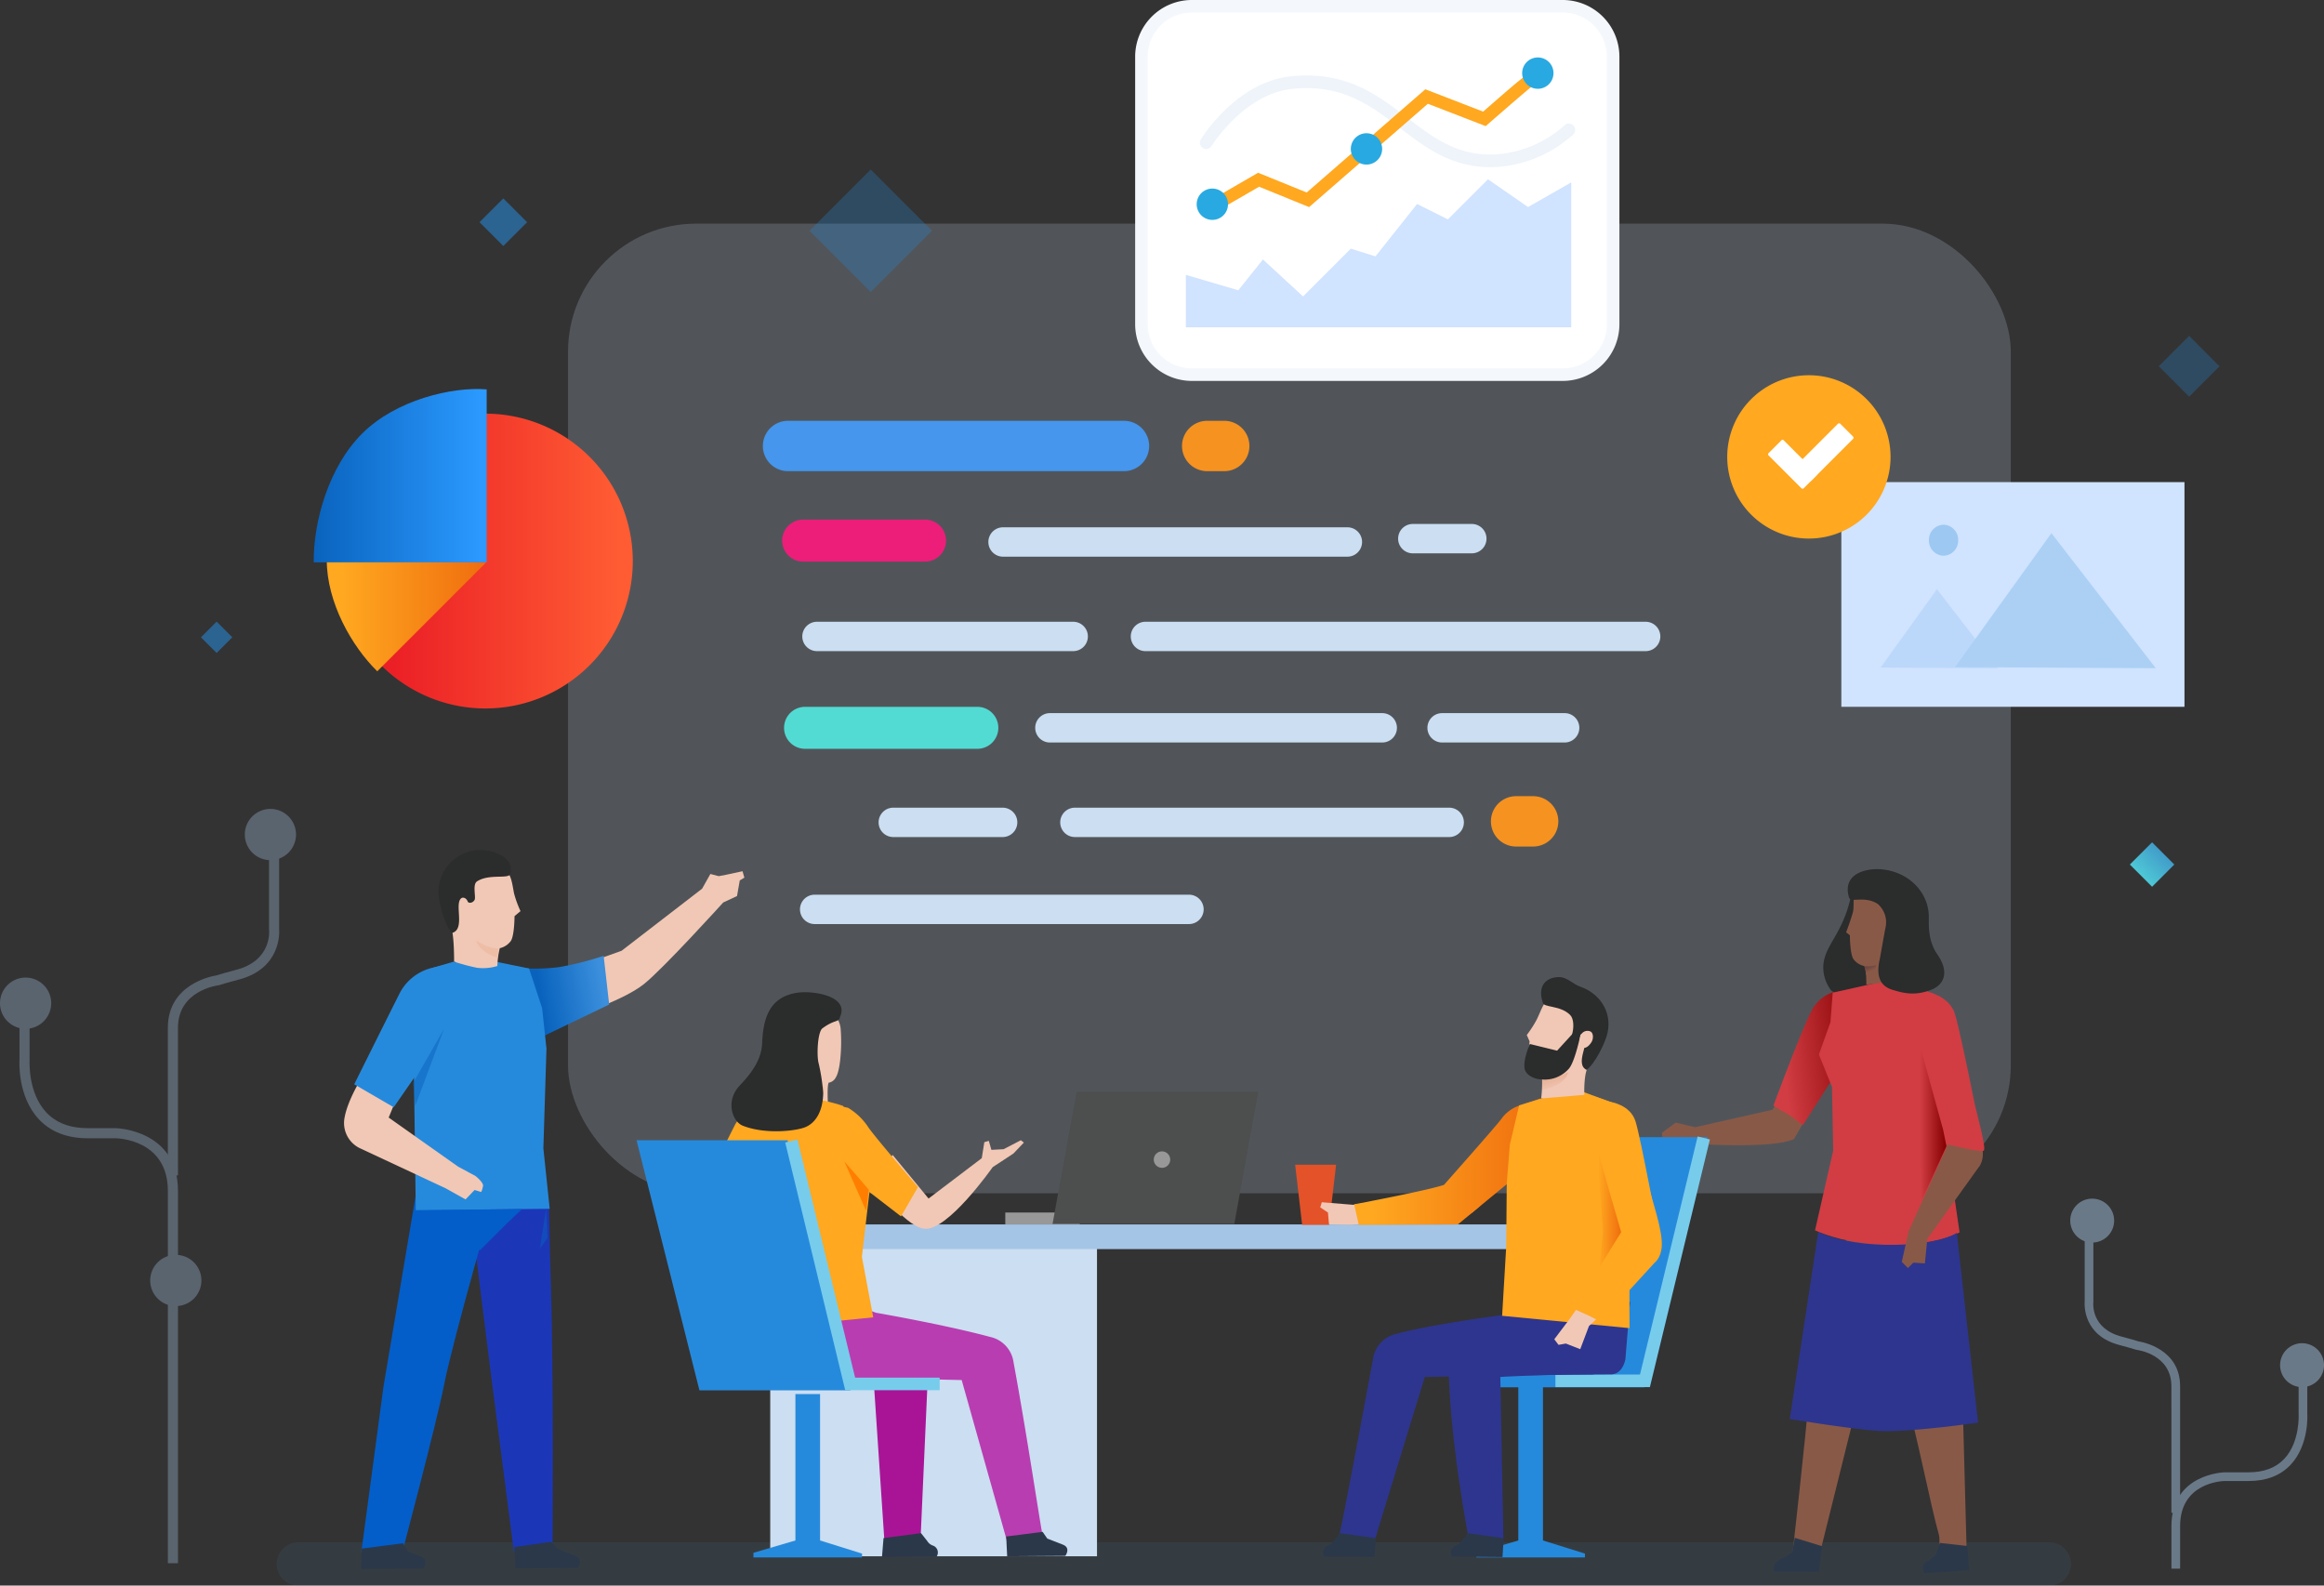 <svg xmlns="http://www.w3.org/2000/svg" xmlns:xlink="http://www.w3.org/1999/xlink" width="600" height="409.327" viewBox="0 0 600 409.327">
  <rect x="0" y="0" width="600" height="409.327" fill="#333333" stroke="none"/>
  <defs>
    <linearGradient id="linear-gradient" x1="0.112" y1="0.586" x2="1.071" y2="0.421" gradientUnits="objectBoundingBox">
      <stop offset="0.013" stop-color="#d13d43"/>
      <stop offset="1" stop-color="#840000"/>
    </linearGradient>
    <linearGradient id="linear-gradient-2" x1="0.73" y1="0.816" x2="0.294" y2="-0.093" gradientUnits="objectBoundingBox">
      <stop offset="0.211" stop-color="#895947"/>
      <stop offset="0.987" stop-color="#5f3b3d"/>
    </linearGradient>
    <linearGradient id="linear-gradient-3" x1="0" y1="0.5" x2="1" y2="0.5" xlink:href="#linear-gradient"/>
    <linearGradient id="linear-gradient-4" x1="-0.207" y1="0.5" x2="1.207" y2="0.5" gradientUnits="objectBoundingBox">
      <stop offset="0.051" stop-color="#4fced8"/>
      <stop offset="0.954" stop-color="#4096c7"/>
    </linearGradient>
    <linearGradient id="linear-gradient-5" y1="0.5" x2="1" y2="0.5" gradientUnits="objectBoundingBox">
      <stop offset="0.191" stop-color="#eb2026"/>
      <stop offset="0.954" stop-color="#ff5c33"/>
    </linearGradient>
    <linearGradient id="linear-gradient-6" y1="0.5" x2="1" y2="0.5" gradientUnits="objectBoundingBox">
      <stop offset="0.098" stop-color="#ffa820"/>
      <stop offset="0.954" stop-color="#f0700f"/>
    </linearGradient>
    <linearGradient id="linear-gradient-7" x1="0.338" y1="0.5" x2="1.05" y2="0.386" gradientUnits="objectBoundingBox">
      <stop offset="0" stop-color="#0963bd"/>
      <stop offset="0.854" stop-color="#3b8fdc"/>
    </linearGradient>
    <linearGradient id="linear-gradient-9" x1="0.676" y1="0.922" x2="0.264" y2="-0.068" gradientUnits="objectBoundingBox">
      <stop offset="0" stop-color="#f1c8b5"/>
      <stop offset="1" stop-color="#e2a486"/>
    </linearGradient>
    <linearGradient id="linear-gradient-11" y1="0.5" x2="1" y2="0.5" gradientUnits="objectBoundingBox">
      <stop offset="0" stop-color="#0963bd"/>
      <stop offset="0.964" stop-color="#2b99ff"/>
    </linearGradient>
  </defs>
  <g id="Group_1846" data-name="Group 1846" transform="translate(-113.642 -120.552)">
    <g id="Group_1602" data-name="Group 1602" transform="translate(113.642 329.383)" opacity="0.35">
      <path id="Path_1146" data-name="Path 1146" d="M193.9,596.649h-2.612V558.534c0-11.185,11.208-13.3,12.59-13.521.468-.147,2.468-.766,4.921-1.393,9.432-2.416,8.657-10.1,8.619-10.423l-.009-.156v-21.72h2.612v21.665c.088,1.1.481,10.333-10.575,13.164-2.673.683-4.855,1.376-4.877,1.383l-.239.052c-.423.053-10.429,1.418-10.429,10.947Z" transform="translate(-147.952 -502.047)" fill="#a2bfdd"/>
      <path id="Path_1147" data-name="Path 1147" d="M240.1,501.313a6.61,6.61,0,1,1-6.61-6.609A6.609,6.609,0,0,1,240.1,501.313Z" transform="translate(-163.678 -494.704)" fill="#a2bfdd"/>
      <path id="Path_1148" data-name="Path 1148" d="M163.559,657.233h-2.612V635.117c0-13.248-12.924-13.575-13.474-13.582h-7.2c-5.33,0-9.578-1.648-12.626-4.9-5.547-5.914-5.037-14.942-5.012-15.323l0-11.994h2.612V601.4c-.008.164-.456,8.387,4.318,13.465,2.533,2.7,6.137,4.062,10.711,4.062h7.213c.177,0,16.068.4,16.068,16.194Z" transform="translate(-117.608 -536.511)" fill="#a2bfdd"/>
      <path id="Path_1149" data-name="Path 1149" d="M196.34,707.574a6.61,6.61,0,1,1-6.61-6.61A6.61,6.61,0,0,1,196.34,707.574Z" transform="translate(-144.341 -585.841)" fill="#a2bfdd"/>
      <path id="Path_1150" data-name="Path 1150" d="M126.862,579.324a6.61,6.61,0,1,1-6.61-6.61A6.608,6.608,0,0,1,126.862,579.324Z" transform="translate(-113.642 -529.173)" fill="#a2bfdd"/>
      <rect id="Rectangle_168" data-name="Rectangle 168" width="2.612" height="70.525" transform="translate(43.339 124.205)" fill="#a2bfdd"/>
    </g>
    <rect id="Rectangle_169" data-name="Rectangle 169" width="372.477" height="250.308" rx="33.061" transform="translate(260.299 178.295)" fill="#c6daef" opacity="0.21"/>
    <path id="Path_1151" data-name="Path 1151" d="M699.285,845.1H247.219a5.587,5.587,0,0,1-5.571-5.571h0a5.587,5.587,0,0,1,5.571-5.571H699.285a5.587,5.587,0,0,1,5.571,5.571h0A5.587,5.587,0,0,1,699.285,845.1Z" transform="translate(-56.56 -315.224)" fill="#54a3da" opacity="0.09"/>
    <rect id="Rectangle_170" data-name="Rectangle 170" width="84.364" height="80.385" transform="translate(312.496 441.934)" fill="#ccdef1"/>
    <path id="Path_1152" data-name="Path 1152" d="M964.332,559.514h-.443a8.161,8.161,0,0,1-4.8-1.51,9.725,9.725,0,0,1-2.051-6.77c.562-5.337,5.012-7.8,7.18-17.849l4.232-1.59c3.455,0,2.162,17.981,2.162,21.437h0A6.3,6.3,0,0,1,964.332,559.514Z" transform="translate(-372.64 -181.71)" fill="#2b2c2c"/>
    <path id="Path_1153" data-name="Path 1153" d="M1000.456,608.555l7.5,23.539-1.959,3.493Z" transform="translate(-391.844 -215.627)" fill="#0963bd" opacity="0.49"/>
    <path id="Path_1154" data-name="Path 1154" d="M923.021,623.889c-1.79,2.586-3.559,6.3-6.544,11.275-5.383,2.587-25.292,1.26-25.292,1.26l-5.073,1.592-3.493-1.891-.221-2.586,3.57-2.62,4.974,1.194,19.964-4.51,5.35-7.893Z" transform="translate(-339.679 -220.556)" fill="#895947"/>
    <path id="Path_1155" data-name="Path 1155" d="M975.194,676.443l-15.2,49.544-10.148,40.789-7.092.3s3.485-30.788,4.227-40.495c.924-12.109,12.849-52.463,12.941-50.937S975.194,676.443,975.194,676.443Z" transform="translate(-366.347 -245.253)" fill="#895947"/>
    <path id="Path_1156" data-name="Path 1156" d="M998.907,763.824c.037.122-3.606,1.562-3.569,1.678,2.405,7.433,6.19,27.05,8.47,35.166.455,1.619-.309,5.727-.309,5.727l7.476-1.194-1.131-42.182C1005.124,763.314,1003.477,763,998.907,763.824Z" transform="translate(-389.583 -283.878)" fill="#895947"/>
    <path id="Path_1157" data-name="Path 1157" d="M937.532,610.014c1.713.952,3.1,2.454,4.09,2.852l14.392-22.616-.733-12.749-6.2,1.179a9.967,9.967,0,0,0-4.605,3.563c-2.036,2.653-10.523,25.648-10.523,25.648S935.741,609.019,937.532,610.014Z" transform="translate(-362.458 -201.906)" fill="url(#linear-gradient)"/>
    <path id="Path_1158" data-name="Path 1158" d="M990.519,638.755l-2.227-15.313-1.034-34.332-4.7-12.29-8.9-3.521-15.887,3.578-.588,7.6-2.985,8.357,3.383,8.357.309,16.448L953.2,638.224C964.2,643.15,981.721,643.265,990.519,638.755Z" transform="translate(-370.964 -200.049)" fill="#d13d43"/>
    <path id="Path_1159" data-name="Path 1159" d="M948.86,690.421l-7.344,48.267s18,2.97,23.942,3.108c8.556.2,24.673-2.189,24.673-2.189l-5.483-48.969C978.946,694.22,959.858,695.347,948.86,690.421Z" transform="translate(-365.801 -251.8)" fill="#2e358e"/>
    <path id="Path_1160" data-name="Path 1160" d="M983.506,552.564s-.059-6.635.763-8.588c.683-1.62,2.821-8.793-.113-13.3s-11.724-6.764-14.284-.148c-.609,1.587-.129,3.491-.58,5.032-.682,2.328-1.693,5-1.693,5l.961.76s.007,4.747.909,6.133a4.655,4.655,0,0,0,2.734,1.79c.677.6.6,4.857.6,4.857Z" transform="translate(-377.326 -179.316)" fill="#895947"/>
    <path id="Path_1161" data-name="Path 1161" d="M1010.517,623c-.952-.143,2.236,10.052,3.469,15.2.95,3.954-.852,5.757-.852,5.757l-13.217,18.433-.622,6.332-2.984-.2-1.393,1.393-1.592-1.592,1.791-7.959,9.949-21.986-5.095-13.534Z" transform="translate(-388.693 -222.009)" fill="#895947"/>
    <path id="Path_1162" data-name="Path 1162" d="M1001.5,617.163c1.494.28,8.091,1.94,9.551,1.691.987-.168-1.79-9.75-2.388-12.734-1.863-9.288-4.109-19.905-5.013-22.73-1.364-4.259-6.559-5.508-6.559-5.508l-5.367-1.988-6.015,13.323,13.8,24.265C1000.706,614.676,1000.262,616.932,1001.5,617.163Z" transform="translate(-385.329 -201.196)" fill="#d13d43"/>
    <path id="Path_1163" data-name="Path 1163" d="M979.015,566.832s-.492.462-3.068.364a8.711,8.711,0,0,1,.481,2.156S978.815,568.954,979.015,566.832Z" transform="translate(-381.014 -197.191)" fill="url(#linear-gradient-2)"/>
    <path id="Path_1164" data-name="Path 1164" d="M990.385,553.481c-4.594,2-7.863,1.02-10.489.23-3.391-1.02-4.255-3.767-3.282-8,.137-.6,1.277-7.321,1.539-8.412a6.281,6.281,0,0,0-2.052-5.744c-3.493-2.283-7.062-.156-7.455-1.737-1.8-6.094,4.433-7.592,8.465-7.217,6.9.642,12.154,5.871,12.154,12.305,0,2.042-.265,6.112,2.2,9.651C994.658,549.151,993.1,552.193,990.385,553.481Z" transform="translate(-377.647 -177.624)" fill="#2b2c2c"/>
    <path id="Path_1165" data-name="Path 1165" d="M946.626,834.01l-.815,6.621-11.582-.11a2.437,2.437,0,0,1,1.284-2.967c.908-.415,3.338-1.851,3.338-1.851l.682-3.88Z" transform="translate(-362.532 -314.279)" fill="#2b384a"/>
    <path id="Path_1166" data-name="Path 1166" d="M1014.544,834.995l.464,6.234-5.481.463-6.169.3s-1.048-2.047.745-2.979a17.952,17.952,0,0,0,2.253-1.627l1.1-3.184Z" transform="translate(-392.992 -315.329)" fill="#2b384a"/>
    <path id="Path_1167" data-name="Path 1167" d="M1001.829,604.738l5.87,21.29.9,4.377-6.467,14.127-.365-15.454Z" transform="translate(-392.421 -213.94)" fill="url(#linear-gradient-3)"/>
    <g id="Group_1603" data-name="Group 1603" transform="translate(648.13 429.996)" opacity="0.5">
      <path id="Path_1168" data-name="Path 1168" d="M1100.316,762.356h2.239V729.682c0-9.588-9.607-11.4-10.792-11.589-.4-.126-2.116-.657-4.219-1.194-8.084-2.071-7.421-8.656-7.388-8.935l.008-.133V689.212h-2.239v18.572c-.075.944-.411,8.858,9.065,11.285,2.291.586,4.162,1.179,4.181,1.186l.2.045c.363.045,8.94,1.215,8.94,9.384Z" transform="translate(-1074.195 -681.261)" fill="#a2bfdd"/>
      <path id="Path_1169" data-name="Path 1169" d="M1071.258,680.632a5.666,5.666,0,1,0,5.666-5.665A5.665,5.665,0,0,0,1071.258,680.632Z" transform="translate(-1071.258 -674.967)" fill="#a2bfdd"/>
      <path id="Path_1170" data-name="Path 1170" d="M1153.136,766.355l0-10.282H1150.9v10.353c.007.141.391,7.189-3.7,11.542-2.172,2.31-5.261,3.482-9.182,3.482h-6.182c-.152,0-13.775.342-13.775,13.882v10.981h2.239V795.332c0-11.357,11.079-11.636,11.55-11.643h6.167c4.57,0,8.211-1.413,10.824-4.2C1153.595,774.42,1153.157,766.681,1153.136,766.355Z" transform="translate(-1091.937 -710.804)" fill="#a2bfdd"/>
      <path id="Path_1171" data-name="Path 1171" d="M1168.33,747.5a5.666,5.666,0,1,0,5.666-5.666A5.664,5.664,0,0,0,1168.33,747.5Z" transform="translate(-1114.15 -704.514)" fill="#a2bfdd"/>
    </g>
    <rect id="Rectangle_171" data-name="Rectangle 171" width="8.119" height="8.119" transform="matrix(0.707, -0.707, 0.707, 0.707, 663.517, 343.739)" fill="url(#linear-gradient-4)"/>
    <rect id="Rectangle_172" data-name="Rectangle 172" width="22.361" height="22.361" transform="matrix(0.707, -0.707, 0.707, 0.707, 322.636, 180.129)" fill="#268adc" opacity="0.28"/>
    <rect id="Rectangle_173" data-name="Rectangle 173" width="11.1" height="11.1" transform="translate(670.978 215.104) rotate(-44.996)" fill="#268adc" opacity="0.28"/>
    <rect id="Rectangle_174" data-name="Rectangle 174" width="8.695" height="8.695" transform="translate(237.437 177.917) rotate(-45)" fill="#268adc" opacity="0.56"/>
    <rect id="Rectangle_175" data-name="Rectangle 175" width="5.722" height="5.722" transform="translate(165.522 285.077) rotate(-45)" fill="#268adc" opacity="0.56"/>
    <rect id="Rectangle_176" data-name="Rectangle 176" width="202.156" height="6.367" transform="translate(321.583 436.65)" fill="#a5c5e7"/>
    <path id="Path_1172" data-name="Path 1172" d="M308.037,311.875a38.055,38.055,0,1,1-38.055,38.055h38.055Z" transform="translate(-69.08 -84.537)" fill="url(#linear-gradient-5)"/>
    <path id="Path_1173" data-name="Path 1173" d="M264.793,379.583c0,10.928,6.435,22.255,13.038,28.724l28.053-28.053Z" transform="translate(-66.787 -114.454)" fill="url(#linear-gradient-6)"/>
    <rect id="Rectangle_177" data-name="Rectangle 177" width="19.234" height="3.051" transform="translate(373.183 433.577)" fill="#989898"/>
    <path id="Path_1174" data-name="Path 1174" d="M647.442,659.646H600.514l6.191-34.113h46.928Z" transform="translate(-215.127 -223.129)" fill="#4d4e4e"/>
    <path id="Path_1175" data-name="Path 1175" d="M474.328,609.2s.544-7.03-.255-8.927c-.664-1.574-2.74-8.541.11-12.922s9-5.628,13.411-.334a5.9,5.9,0,0,1,1.738,3.576,44.041,44.041,0,0,1-.083,7.86s-.283,3.452-1.158,4.8a2.534,2.534,0,0,1-1.856,1.38c-.433,1.074-.195,5.063-.195,5.063Z" transform="translate(-158.661 -204.569)" fill="#f1c8b5"/>
    <path id="Path_1176" data-name="Path 1176" d="M485.327,619.612s2.881,2.017,5.383,1.922a11.747,11.747,0,0,0-.2,2.209S486.288,622.685,485.327,619.612Z" transform="translate(-164.231 -220.512)" fill="#eebda6"/>
    <path id="Path_1177" data-name="Path 1177" d="M517.846,736.216l.025,13.743,2.667,39.918,9.351.5s1.4-31.837,1.82-40.837c.145-3.074.553-7.927,1.063-13.321Z" transform="translate(-178.6 -272.035)" fill="#a91497"/>
    <path id="Path_1178" data-name="Path 1178" d="M514.7,660.338c1.847-2.456,9.1,9.658,14.728,10.444,5.984.841,17.707-15.886,17.707-15.886l5.35-3.512,2.7-2.832-.772-.607-4.468,2.317-3.144.165-.662-2.317-1.159.331-.662,4.137L530.583,663l-9.267-11.253Z" transform="translate(-177.208 -233.032)" fill="#f1c8b5"/>
    <path id="Path_1179" data-name="Path 1179" d="M502.753,723.847s17.642,3.051,29.448,6.234a7.777,7.777,0,0,1,6.1,6.632c3.611,19.432,7.44,45.707,7.694,45.5l-9.153,1.459L524.9,741.224l-42.422-.923,6.751-21.356Z" transform="translate(-162.974 -264.403)" fill="#b83db1"/>
    <path id="Path_1180" data-name="Path 1180" d="M495.774,630.771l5.516,1.213a16.233,16.233,0,0,1,5.3,5.13c1.855,2.667,12.749,15.339,12.749,15.339l-4.378,7.561-19.513-15.031Z" transform="translate(-168.701 -225.443)" fill="#ffa820"/>
    <path id="Path_1181" data-name="Path 1181" d="M491.372,684.869,458.9,688.122l-.622-46.229,4.566-11.937s5.851-1.879,8.081-1.921c5.847-.11,12.628,2.231,12.628,2.231l5.685,9.343,1.158,12.867-1.955,16.781Z" transform="translate(-152.279 -224.232)" fill="#ffa820"/>
    <path id="Path_1182" data-name="Path 1182" d="M579.076,830.282l.245,5.111,15.016-.107s1.513-2.019-.573-2.882c-.976-.4-4.085-1.587-4.085-1.587l-1.2-1.737Z" transform="translate(-205.655 -313.067)" fill="#2b384a"/>
    <path id="Path_1183" data-name="Path 1183" d="M522.011,830.952l-.4,4.9,14.095-.107a1.9,1.9,0,0,0-1.009-2.882,2.757,2.757,0,0,1-1.42-1.183l-1.586-2.01Z" transform="translate(-180.263 -313.329)" fill="#2b384a"/>
    <path id="Path_1184" data-name="Path 1184" d="M437.209,659.628c.925-.139-5.642,9.124-6.84,14.121a6.015,6.015,0,0,0,1.5,5.925l9.307,13.27-.22,3.2-.993,1.544,2.316,2.538,4.082-.111v-4.744l-.22-3.861-6.564-15.886L446.7,663.6Z" transform="translate(-139.855 -238.193)" fill="#f1c8b5"/>
    <path id="Path_1185" data-name="Path 1185" d="M457.121,628.038l-4.275,1.241a11.913,11.913,0,0,0-8.026,5.958c-2.005,3.947-11.032,22.092-11.032,22.092l9.487,5.516,16.769-24.216Z" transform="translate(-141.458 -224.236)" fill="#ffa820"/>
    <path id="Path_1186" data-name="Path 1186" d="M504.195,657.784c.248.165,6.325,7.3,6.325,7.3l-.706,5.4Z" transform="translate(-172.568 -237.379)" fill="#ff7e00"/>
    <path id="Path_1187" data-name="Path 1187" d="M454.9,613.942c5.782,2.272,13.423,1.385,15.927.467,3.232-1.186,4.832-4.775,4.844-9a51.429,51.429,0,0,0-1.15-7.49c-.581-1.911-.313-8.172.951-9.109,3.259-2.419,4.277-1.439,4.568-3,2.393-5.459-7.2-6.792-11.093-6.194-6.66,1.023-8.753,5.83-9.026,12.92-.177,4.593-3.007,8.077-5.818,11.058C450.372,607.555,452.194,612.849,454.9,613.942Z" transform="translate(-149.502 -202.783)" fill="#2b2c2c"/>
    <path id="Path_1188" data-name="Path 1188" d="M559.743,328.19H473.013a6.5,6.5,0,0,1,0-13h86.731a6.5,6.5,0,0,1,0,13Z" transform="translate(-155.918 -86.002)" fill="#4596ec"/>
    <path id="Path_1189" data-name="Path 1189" d="M512.2,371.732H480.723a5.417,5.417,0,0,1,0-10.833H512.2a5.417,5.417,0,1,1,0,10.833Z" transform="translate(-159.804 -106.199)" fill="#ec1e79"/>
    <path id="Path_1190" data-name="Path 1190" d="M554.692,415.718H488.545a3.791,3.791,0,1,1,0-7.583h66.147a3.791,3.791,0,1,1,0,7.583Z" transform="translate(-163.978 -127.07)" fill="#ccdef1"/>
    <path id="Path_1191" data-name="Path 1191" d="M663.514,372.028h-88.9a3.791,3.791,0,0,1,0-7.583h88.9a3.791,3.791,0,1,1,0,7.583Z" transform="translate(-202.009 -107.766)" fill="#ccdef1"/>
    <path id="Path_1192" data-name="Path 1192" d="M769.622,415.718H640.488a3.791,3.791,0,0,1,0-7.583H769.622a3.791,3.791,0,0,1,0,7.583Z" transform="translate(-231.115 -127.07)" fill="#ccdef1"/>
    <path id="Path_1193" data-name="Path 1193" d="M526.354,458.32H481.872a5.417,5.417,0,1,1,0-10.833h44.482a5.417,5.417,0,0,1,0,10.833Z" transform="translate(-160.311 -144.458)" fill="#52dbd3"/>
    <path id="Path_1194" data-name="Path 1194" d="M682.086,457.981h-85.8a3.791,3.791,0,1,1,0-7.583h85.8a3.791,3.791,0,0,1,0,7.583Z" transform="translate(-211.583 -145.744)" fill="#ccdef1"/>
    <path id="Path_1195" data-name="Path 1195" d="M809.334,457.981H777.7a3.791,3.791,0,0,1,0-7.583h31.637a3.791,3.791,0,0,1,0,7.583Z" transform="translate(-291.741 -145.744)" fill="#ccdef1"/>
    <path id="Path_1196" data-name="Path 1196" d="M552.07,501.711H523.839a3.791,3.791,0,1,1,0-7.583H552.07a3.791,3.791,0,0,1,0,7.583Z" transform="translate(-179.572 -165.067)" fill="#ccdef1"/>
    <path id="Path_1197" data-name="Path 1197" d="M704.485,501.711H607.851a3.791,3.791,0,1,1,0-7.583h96.634a3.791,3.791,0,1,1,0,7.583Z" transform="translate(-216.693 -165.067)" fill="#ccdef1"/>
    <path id="Path_1198" data-name="Path 1198" d="M584.11,541.954H487.476a3.791,3.791,0,1,1,0-7.583H584.11a3.791,3.791,0,1,1,0,7.583Z" transform="translate(-163.505 -182.848)" fill="#ccdef1"/>
    <path id="Path_1199" data-name="Path 1199" d="M671.3,328.19h-4.4a6.5,6.5,0,0,1,0-13h4.4a6.5,6.5,0,0,1,0,13Z" transform="translate(-241.59 -86.002)" fill="#f69220"/>
    <path id="Path_1200" data-name="Path 1200" d="M814.186,501.81h-4.4a6.5,6.5,0,1,1,0-13h4.4a6.5,6.5,0,0,1,0,13Z" transform="translate(-304.723 -162.717)" fill="#f69220"/>
    <path id="Path_1201" data-name="Path 1201" d="M779.383,370.483H764.151a3.791,3.791,0,1,1,0-7.583h15.232a3.791,3.791,0,1,1,0,7.583Z" transform="translate(-285.756 -107.083)" fill="#ccdef1"/>
    <path id="Path_1202" data-name="Path 1202" d="M376.508,561.849c3.914-1.779,14.349-5.125,19.449-9.132,4.981-3.914,20.556-21.129,20.556-21.129l3.558-1.661.712-4.032,1.186-.712-.474-1.661-4.269.919-1.868.355-2.164-.563-2.134,3.8L390.265,544.06l-13.638,4.863Z" transform="translate(-116.149 -178.055)" fill="#f1c8b5"/>
    <path id="Path_1203" data-name="Path 1203" d="M351.239,675.99s.165,11.4.474,21.014c.771,23.956.44,67.356.44,67.356l-9.979,1.829-6.057-46.831-5.526-44.194Z" transform="translate(-95.861 -245.058)" fill="#1b37b8"/>
    <path id="Path_1204" data-name="Path 1204" d="M294.83,672.2,286.5,721.593l-5.713,42.674,10.445.56s8.919-33.573,10.922-43.708c2.5-12.644,13.948-51.972,13.416-50.378S294.83,672.2,294.83,672.2Z" transform="translate(-73.853 -243.083)" fill="#035ec9"/>
    <path id="Path_1205" data-name="Path 1205" d="M348.461,565.047l5.693.889a51.283,51.283,0,0,0,7.649-.376,80.818,80.818,0,0,0,11.444-2.906l1.423,12.571L350,587.086Z" transform="translate(-103.756 -195.346)" fill="url(#linear-gradient-7)"/>
    <path id="Path_1206" data-name="Path 1206" d="M340.006,628.3l-34.57.356-.668-49.7,4.908-12.832,11.118-2.7,13.875,2.846,3.38,10.229,1.129,10.443-.8,25.734Z" transform="translate(-84.45 -195.69)" fill="#268adc"/>
    <path id="Path_1207" data-name="Path 1207" d="M351.561,835.02l.263,5.494,16.142-.115s1.626-2.17-.616-3.1c-1.049-.434-4.391-1.707-4.391-1.707l-1.931-1.931Z" transform="translate(-105.126 -315.092)" fill="#2b384a"/>
    <path id="Path_1208" data-name="Path 1208" d="M280.792,835.726l-.257,5.27,16.138-.115s1.627-2.17-.618-3.1c-1.043-.434-3.271-1.271-3.271-1.271l-1.379-2.161Z" transform="translate(-73.743 -315.396)" fill="#2b384a"/>
    <path id="Path_1209" data-name="Path 1209" d="M321.906,544.006s.062-6.928-.8-8.967c-.713-1.692-2.945-9.182.118-13.891s9.675-6.05,14.417-.36c1.334,1.6,1.4,4.439,1.868,6.049a28.394,28.394,0,0,0,1.542,4.121l-1.542,1.3s-.008,4.956-.949,6.4a4.86,4.86,0,0,1-2.855,1.869,22.815,22.815,0,0,0-.631,4.6,12.609,12.609,0,0,1-5.29.45A53.507,53.507,0,0,1,321.906,544.006Z" transform="translate(-91.028 -175.192)" fill="#f1c8b5"/>
    <path id="Path_1210" data-name="Path 1210" d="M319.928,535.137c3.534-.9.6-7.37,2.36-8.922.536-.473,1.418-.042,1.715.788.185.517,1.3.474,1.779-.415.39-.732-.593-3.973.625-4.769,3.141-2.053,8.239-.52,8.593-1.942,1.278-4.5-5.186-6.512-8.8-6.1a10.828,10.828,0,0,0-9.738,10.672C316.458,527.389,318.165,533.235,319.928,535.137Z" transform="translate(-89.615 -173.726)" fill="#2b2c2c"/>
    <path id="Path_1211" data-name="Path 1211" d="M322.053,690.353l6.815-6.811,4.023-3.776-27.6.368-.523,6.289Z" transform="translate(-84.45 -247.092)" fill="#035ec9"/>
    <path id="Path_1212" data-name="Path 1212" d="M333.845,555.511s3.1,2.168,5.786,2.066a12.59,12.59,0,0,0-.21,2.374S334.878,558.815,333.845,555.511Z" transform="translate(-97.298 -192.189)" fill="#eebda6"/>
    <path id="Path_1213" data-name="Path 1213" d="M277.438,618.282c.722-.7-3.558,5.455-4.506,10.673a7.219,7.219,0,0,0,4.269,8.064l21.821,10.2,5.141,2.877,2.33-2.432,1.715.508a5.736,5.736,0,0,0,.481-1.708c-.1-.945-1.94-2.4-1.94-2.4l-4.525-2.445-17.908-12.66,3.321-8.065Z" transform="translate(-70.327 -219.901)" fill="#f1c8b5"/>
    <path id="Path_1214" data-name="Path 1214" d="M303.466,565.205l-5.485,1.591a12.806,12.806,0,0,0-8.628,6.4c-2.156,4.242-11.859,23.748-11.859,23.748l10.2,5.93,18.026-26.031Z" transform="translate(-72.399 -196.472)" fill="#268adc"/>
    <path id="Path_1215" data-name="Path 1215" d="M312.749,596.227l-8.072,14.1.594,5.906Z" transform="translate(-84.41 -210.18)" fill="#0963bd" opacity="0.49"/>
    <path id="Path_1216" data-name="Path 1216" d="M364.965,679.746l-1.6,10.279,2-2.855Z" transform="translate(-110.342 -247.083)" fill="#0963bd" opacity="0.49"/>
    <path id="Path_1217" data-name="Path 1217" d="M651.578,655.225a2.122,2.122,0,1,1-2.123-2.123A2.122,2.122,0,0,1,651.578,655.225Z" transform="translate(-235.814 -235.31)" fill="#989898"/>
    <path id="Path_1218" data-name="Path 1218" d="M490.189,807.519H462.156v-1.194l10.833-3.184v-37.8h6.367v37.8l10.833,3.383Z" transform="translate(-153.993 -284.902)" fill="#268adc"/>
    <path id="Path_1219" data-name="Path 1219" d="M824.577,805.8H796.544V804.61l10.833-3.184V761.455h6.367v39.971l10.833,3.383Z" transform="translate(-301.744 -283.187)" fill="#268adc"/>
    <path id="Path_1220" data-name="Path 1220" d="M721.491,674.8h-6.957l-1.805-15.52H723.3Z" transform="translate(-264.71 -238.04)" fill="#e35229"/>
    <path id="Path_1221" data-name="Path 1221" d="M463.307,712.525H424.325l-16.236-64.566h38.982Z" transform="translate(-130.103 -233.038)" fill="#268adc"/>
    <path id="Path_1222" data-name="Path 1222" d="M804.505,711.1h38.982l16.236-64.566H820.741Z" transform="translate(-305.262 -232.408)" fill="#268adc"/>
    <path id="Path_1223" data-name="Path 1223" d="M516.732,712.334H492.345l-15.49-63.947,3.159-.766L494.9,709.084h21.83Z" transform="translate(-160.487 -232.888)" fill="#77ccec"/>
    <path id="Path_1224" data-name="Path 1224" d="M857.511,710.909H833.124v-3.25h21.831L869.843,646.2l3.159.766Z" transform="translate(-317.907 -232.259)" fill="#77ccec"/>
    <g id="Group_1604" data-name="Group 1604" transform="translate(406.712 120.552)">
      <rect id="Rectangle_178" data-name="Rectangle 178" width="121.771" height="95.087" rx="12" transform="translate(1.625 1.625)" fill="#fff"/>
      <path id="Path_1225" data-name="Path 1225" d="M749.117,218.889H653.346a14.641,14.641,0,0,1-14.625-14.624V135.176a14.642,14.642,0,0,1,14.625-14.624h95.771a14.641,14.641,0,0,1,14.625,14.624v69.088A14.641,14.641,0,0,1,749.117,218.889ZM653.346,123.8a11.388,11.388,0,0,0-11.375,11.374v69.088a11.388,11.388,0,0,0,11.375,11.375h95.771a11.387,11.387,0,0,0,11.374-11.375V135.176A11.387,11.387,0,0,0,749.117,123.8Z" transform="translate(-638.721 -120.552)" fill="#f4f8fc"/>
    </g>
    <path id="Path_1226" data-name="Path 1226" d="M743.672,179.141c-10.177,0-16.9-5.152-23.408-10.143-7.645-5.86-14.856-11.4-27.791-10.063-12.4,1.278-20.718,14.617-20.8,14.752a1.625,1.625,0,0,1-2.773-1.7c.371-.606,9.222-14.844,23.241-16.289,14.218-1.462,22.288,4.729,30.1,10.717,6.653,5.1,12.946,9.915,22.78,9.439a29.666,29.666,0,0,0,17.772-7.491,1.625,1.625,0,0,1,2.286,2.311,32.634,32.634,0,0,1-19.9,8.426Q744.414,179.141,743.672,179.141Z" transform="translate(-245.238 -15.435)" fill="#ccdef1" opacity="0.33"/>
    <path id="Path_1227" data-name="Path 1227" d="M675.161,189.776a1.625,1.625,0,0,1-.814-3.032l11.5-6.655,12.547,5.1,30.628-26.65,14.922,5.77c11.967-10.441,11.986-10.414,13.159-9.645l1.031.679-.376,1.184a1.619,1.619,0,0,1-.838.966c-1.145.86-7.615,6.452-11.579,9.91l-.74.645-14.924-5.771-30.657,26.675L686.1,183.7l-10.123,5.858A1.619,1.619,0,0,1,675.161,189.776Z" transform="translate(-247.392 -14.94)" fill="#ffa820"/>
    <path id="Path_1228" data-name="Path 1228" d="M662.186,228.162v13.53h99.486V204.285l-11.142,6.367-10.347-7.163-10.347,10.347-7.959-3.979-10.745,13.53-6.367-1.99L692.43,233.733l-10.347-9.551-6.367,7.959Z" transform="translate(-242.377 -36.646)" fill="#d0e3ff"/>
    <circle id="Ellipse_41" data-name="Ellipse 41" cx="4.046" cy="4.046" r="4.046" transform="translate(421.358 171.077) rotate(-22.396)" fill="#29a9e1"/>
    <circle id="Ellipse_42" data-name="Ellipse 42" cx="4.046" cy="4.046" r="4.046" transform="translate(506.627 135.383)" fill="#29a9e1"/>
    <circle id="Ellipse_43" data-name="Ellipse 43" cx="4.046" cy="4.046" r="4.046" transform="translate(461.57 162.006) rotate(-76.759)" fill="#29a9e1"/>
    <path id="Path_1229" data-name="Path 1229" d="M785.97,724.726s-26.309,3.051-38.115,6.234a7.777,7.777,0,0,0-6.1,6.632c-3.611,19.432-8.523,45.707-8.777,45.5l9.152,1.459L755.151,742.1s35.082-.664,48.015-.664c3.184,0,3.78-3.979,3.78-3.979l1.194-14.724Z" transform="translate(-273.657 -266.078)" fill="#2e358e"/>
    <path id="Path_1230" data-name="Path 1230" d="M817.021,724.726s-14.392,3.051-26.2,6.234c-4.426,1.194-6.963,4.51-7.185,6.632.173,21.224,5.315,45.952,5.061,45.744l9.152,1.459-.816-42.693s10.763-.664,23.7-.664c3.184,0,3.78-3.979,3.78-3.979l1.681-14.724Z" transform="translate(-296.041 -266.078)" fill="#2e358e"/>
    <g id="Group_1605" data-name="Group 1605" transform="translate(454.496 372.791)">
      <path id="Path_1231" data-name="Path 1231" d="M853.283,658.7l7.585,23.819-1.982,3.534Z" transform="translate(-781.311 -610.575)" fill="#0963bd" opacity="0.49"/>
      <path id="Path_1232" data-name="Path 1232" d="M775.846,657.653c-1.924-2.559-9.463,12.115-15.321,12.933-6.234.876-28.943,1.756-28.943,1.756l-4.993-.1-.266-3.051-1.99-1.326.4-1.327,8.136.664,22.086-3.383L766.247,653.8Z" transform="translate(-724.334 -608.408)" fill="#f1c8b5"/>
      <path id="Path_1233" data-name="Path 1233" d="M788.171,628.623,782.6,630.48A9.472,9.472,0,0,0,777.958,634c-1.408,1.834-8.755,10.148-14.724,16.913-3.847,1.393-23.213,5.041-23.213,5.041l1.194,5.306,25.6-.132L788.3,643.457Z" transform="translate(-731.265 -597.285)" fill="url(#linear-gradient-6)"/>
      <path id="Path_1234" data-name="Path 1234" d="M808.466,682.686l32.9,3.184-.109-46.419-4.036-11.681-10.247-3.781-14.127,4.377-2.388,10.148-.8,9.949-.133,16.316Z" transform="translate(-761.508 -595.237)" fill="#ffa820"/>
      <path id="Path_1235" data-name="Path 1235" d="M834.731,605.836s-.226-5.524,1.022-7.268c1.036-1.447,4.749-8.047,2.861-13.155s-10.058-9.3-14.063-3.339c-.957,1.431-1.5,3.239-2.289,4.66a29.524,29.524,0,0,1-2.388,3.648l.729,1.658s-.558,4.76-.531,6.433c.035,2.106,3.223,2.791,3.747,3.117a33.242,33.242,0,0,1-.232,5.173Z" transform="translate(-766.549 -575.426)" fill="#f1c8b5"/>
      <path id="Path_1236" data-name="Path 1236" d="M838.235,596.438c-3.177-1.551.877-7.113-.493-8.931-.416-.554-1.338-.318-1.781.412-.277.455-1.763.386-1.494-.553.53-1.857.5-4.132-.5-5.126-2.58-2.564-6.989-1.818-7.047-3.237-1.438-4.238.85-6.526,4.232-6.526,2.09,0,3.531,1.816,5.472,2.487,4.828,1.67,8.177,6.291,7.045,11.783C843.091,589.534,840.281,594.978,838.235,596.438Z" transform="translate(-769.467 -572.476)" fill="#2b2c2c"/>
      <path id="Path_1237" data-name="Path 1237" d="M864.763,681.941c-.371-5.34-3.337-12.438-3.6-15.887l-8.227,1.866,1.614,15.122-11.933,16.7c2.139.978,3.9,2.713,6.351,3.066l13.985-15.269S865.051,686.046,864.763,681.941Z" transform="translate(-776.597 -613.824)" fill="#ffa820"/>
      <path id="Path_1238" data-name="Path 1238" d="M836.768,728.475,832.591,734l1.1,1.444,1.887-.341,3.714,1.459,2.255-5.969,1.857-1.724c-1.99-1.062-3.075-1.477-5.215-2.455Z" transform="translate(-772.168 -640.496)" fill="#f1c8b5"/>
      <path id="Path_1239" data-name="Path 1239" d="M844.956,627.375l4.676,1.592s5.088.665,6.467,4.974c1.405,4.393,6.035,29.614,6.035,29.614l-9.41,3.026L838.363,639.9Z" transform="translate(-774.718 -596.733)" fill="#ffa820"/>
      <path id="Path_1240" data-name="Path 1240" d="M833.669,616.324a9.6,9.6,0,0,1-6.6,1.625C827,619.342,827,621,827,621S833.205,619.906,833.669,616.324Z" transform="translate(-769.699 -591.851)" fill="url(#linear-gradient-9)"/>
    </g>
    <path id="Path_1241" data-name="Path 1241" d="M739.242,830.972l-.3,4.883-13.012-.107a1.9,1.9,0,0,1,1.01-2.882,2.757,2.757,0,0,0,1.42-1.183l1.585-2.01Z" transform="translate(-270.398 -313.329)" fill="#2b384a"/>
    <path id="Path_1242" data-name="Path 1242" d="M798.38,830.972l-.3,4.883-13.011-.107a1.9,1.9,0,0,1,1.009-2.882,2.756,2.756,0,0,0,1.42-1.183l1.586-2.01Z" transform="translate(-296.528 -313.329)" fill="#2b384a"/>
    <path id="Path_1243" data-name="Path 1243" d="M852.133,649.478c-.171.686,6.367,22.882,6.367,22.882l-5.571,8.954.862-9.285Z" transform="translate(-326.305 -233.709)" fill="url(#linear-gradient-6)"/>
    <g id="Group_1606" data-name="Group 1606" transform="translate(589.033 245.015)">
      <rect id="Rectangle_179" data-name="Rectangle 179" width="88.586" height="58.005" fill="#d0e3ff"/>
      <path id="Path_1244" data-name="Path 1244" d="M983.548,413.312,998.085,393.1l15.748,20.381Z" transform="translate(-973.406 -365.443)" fill="#8fc0f0" opacity="0.32"/>
      <path id="Path_1245" data-name="Path 1245" d="M1017.987,401.719l24.871-34.572,26.943,34.868Z" transform="translate(-988.623 -353.974)" fill="#abd0f4"/>
      <path id="Path_1246" data-name="Path 1246" d="M1013.439,367.265a3.881,3.881,0,0,1-3.76,3.991h-.019a3.881,3.881,0,0,1-3.76-3.991v-.018a3.881,3.881,0,0,1,3.76-3.991h.019a3.881,3.881,0,0,1,3.76,3.991Z" transform="translate(-983.282 -352.255)" fill="#9dc8f2"/>
    </g>
    <g id="Group_1607" data-name="Group 1607" transform="translate(559.573 217.422)">
      <path id="Path_1247" data-name="Path 1247" d="M954.758,315.191a21.082,21.082,0,1,1-21.081-21.082A21.082,21.082,0,0,1,954.758,315.191Z" transform="translate(-912.595 -294.109)" fill="#ffa820"/>
      <path id="Path_1248" data-name="Path 1248" d="M940.665,336.509a.405.405,0,0,1-.571-.029l-8.47-8.47a.405.405,0,0,1-.028-.571l3.361-3.36a.4.4,0,0,1,.569.029l8.469,8.47a.4.4,0,0,1,.031.57Z" transform="translate(-920.944 -307.306)" fill="#fff"/>
      <path id="Path_1249" data-name="Path 1249" d="M944.387,327.8a.476.476,0,0,1,.105-.647l10.619-10.619a.475.475,0,0,1,.647-.105l3.361,3.361a.475.475,0,0,1-.1.646l-10.619,10.619a.476.476,0,0,1-.647.105Z" transform="translate(-926.604 -303.934)" fill="#fff"/>
    </g>
    <path id="Path_1250" data-name="Path 1250" d="M831.449,598.2l-4.245,4.643-7.03-1.725s-1.857,4.112-1.327,6.5c.348,1.565,2.608,2.653,4.378,2.653a8.274,8.274,0,0,0,7.03-2.786c1.6-1.846,3.051-9.02,3.051-9.02Z" transform="translate(-311.557 -211.053)" fill="#2b2c2c"/>
    <path id="Path_1251" data-name="Path 1251" d="M847.357,600.364c-.64.96-1.447,1.622-2.255,1.327s-.861-2.1-.464-3.184a1.9,1.9,0,0,1,2.454-1C847.9,597.807,848.02,599.369,847.357,600.364Z" transform="translate(-322.888 -210.693)" fill="#f1c8b5"/>
    <path id="Path_1252" data-name="Path 1252" d="M303.412,300.578c-8.908-.747-23.47,2.719-32.168,11.416s-12.59,22.833-12.483,33.235h44.651Z" transform="translate(-64.121 -79.502)" fill="url(#linear-gradient-11)"/>
  </g>
</svg>
